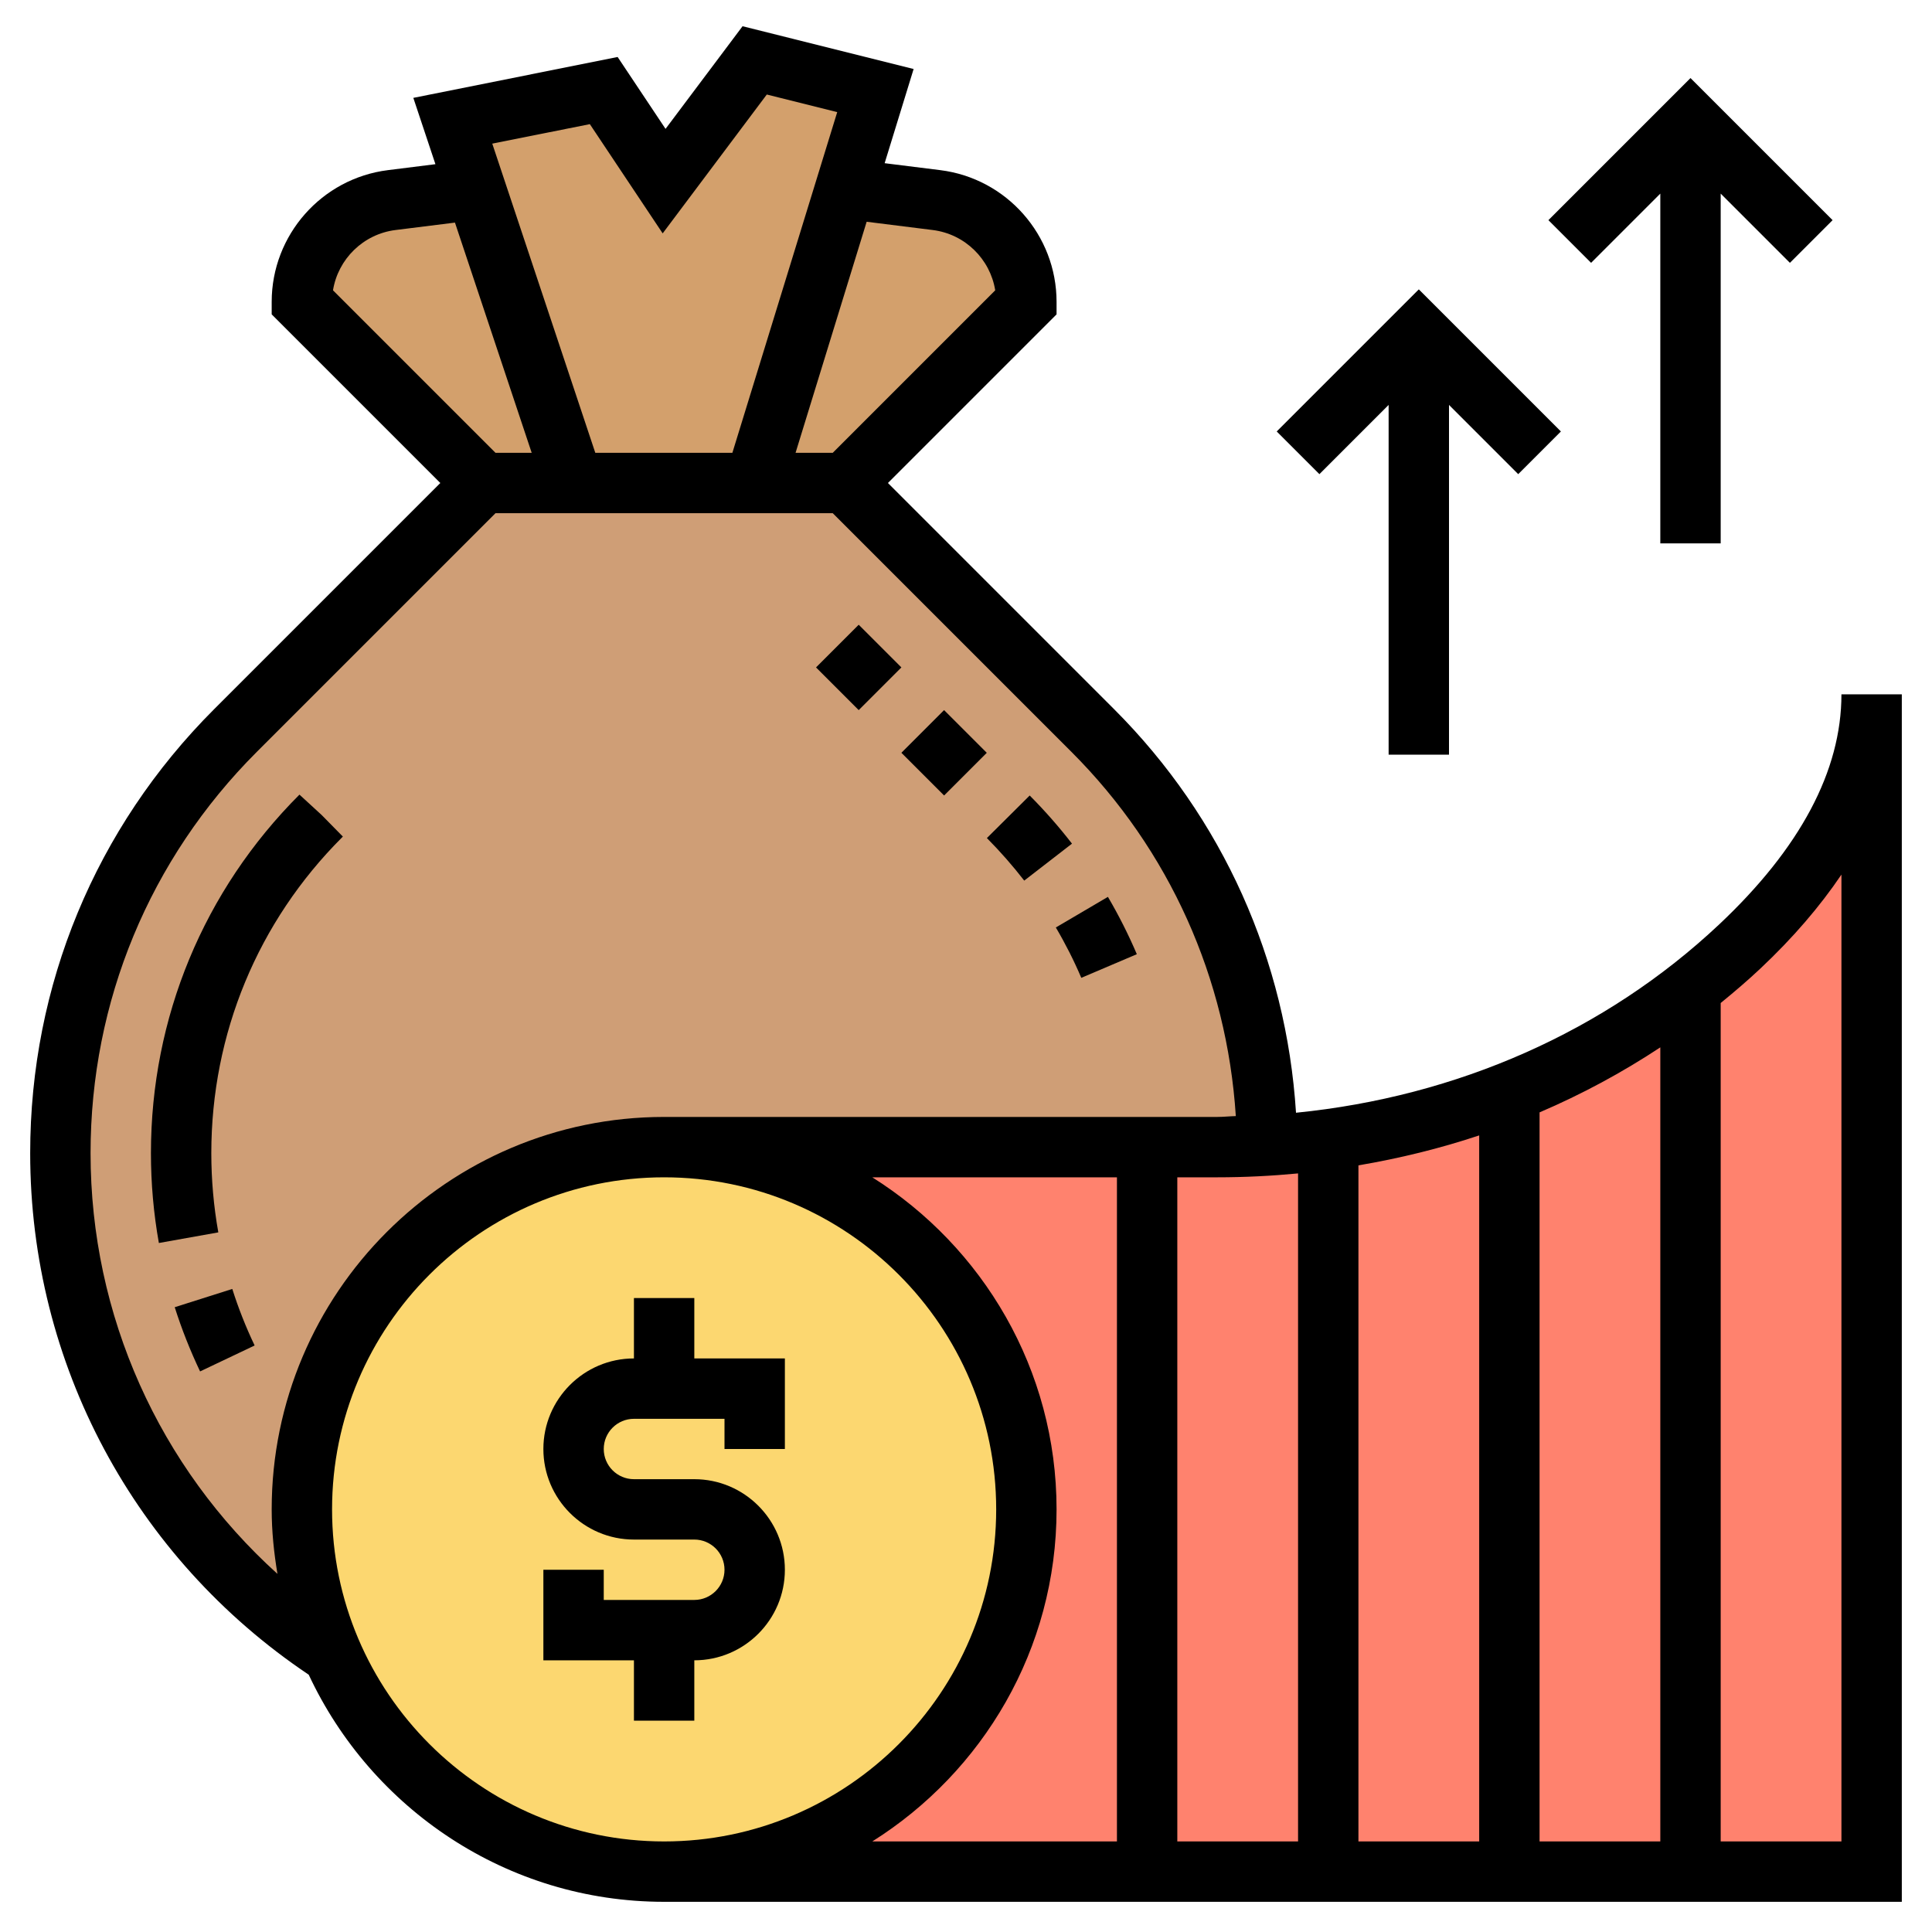 <svg id="Layer_5" enable-background="new 0 0 64 64" height="512" viewBox="0 0 64 64" width="512" xmlns="http://www.w3.org/2000/svg"><g><g><g><path d="m57.63 31.36c-.52.49-1.07.95-1.63 1.39-1.83 1.43-3.86 2.57-6.01 3.42-1.91.77-3.93 1.29-5.99 1.57-.66.1-1.33.17-2 .2-.56.04-1.12.06-1.68.06h-2.32-16c6.63 0 12 5.37 12 12s-5.37 12-12 12h40v-39c0 3.21-1.91 6.05-4.37 8.36z" fill="#ff826e"/></g><g><path d="m29 3-1 3.25-3 9.75h-6l-3.24-9.72-.76-2.28 5-1 2 3 3-4z" fill="#d3a06c"/></g><g><path d="m15.76 6.28 3.24 9.72h-3l-6-6c0-1.71 1.28-3.16 2.98-3.37l2.77-.35z" fill="#d3a06c"/></g><g><path d="m34 10-6 6h-3l3-9.75 3.02.38c1.7.21 2.98 1.66 2.98 3.37z" fill="#d3a06c"/></g><g><path d="m42 37.94c-.56.04-1.12.06-1.68.06h-2.32-16c-6.63 0-12 5.37-12 12 0 1.7.35 3.32.99 4.79-2.71-1.77-4.95-4.17-6.52-7.01s-2.47-6.1-2.47-9.58c0-5.25 2.09-10.29 5.8-14l8.2-8.2h3 6 3l8.2 8.2c3.65 3.65 5.73 8.58 5.8 13.74z" fill="#cf9e76"/></g><g><path d="m22 38c6.63 0 12 5.37 12 12s-5.37 12-12 12c-4.93 0-9.16-2.96-11-7.2-.01-.01-.01-.01-.01-.01-.64-1.47-.99-3.09-.99-4.79 0-6.63 5.37-12 12-12z" fill="#fcd770"/></g></g><g><path d="m5.788 43.303c.229.721.512 1.437.84 2.127l1.807-.859c-.29-.608-.539-1.238-.74-1.873z"/><path d="m11.358 27.713-.701-.713-.737-.677c-3.173 3.173-4.92 7.391-4.92 11.878 0 .997.088 1.998.263 2.975l1.969-.352c-.154-.861-.232-1.743-.232-2.623 0-3.953 1.539-7.669 4.328-10.458z"/><path d="m33.929 29.171 1.582-1.224c-.429-.555-.9-1.091-1.401-1.595l-1.418 1.41c.442.446.858.92 1.237 1.409z"/><path d="m30.28 23.936h2v2.001h-2z" transform="matrix(.707 -.707 .707 .707 -8.471 29.422)"/><path d="m27.451 21.109h2v2h-2z" transform="matrix(.707 -.707 .707 .707 -7.3 26.593)"/><path d="m35.819 32.392 1.84-.783c-.276-.648-.599-1.288-.958-1.899l-1.725 1.014c.317.537.601 1.098.843 1.668z"/><path d="m23 43h-2v2c-1.654 0-3 1.346-3 3s1.346 3 3 3h2c.552 0 1 .449 1 1s-.448 1-1 1h-3v-1h-2v3h3v2h2v-2c1.654 0 3-1.346 3-3s-1.346-3-3-3h-2c-.552 0-1-.449-1-1s.448-1 1-1h3v1h2v-3h-3z"/><path d="m61 23c0 2.531-1.365 5.099-4.058 7.63-3.765 3.538-8.668 5.697-14.01 6.231-.322-5.049-2.422-9.764-6.024-13.366l-7.494-7.495 5.586-5.586v-.414c0-2.214-1.656-4.09-3.853-4.364l-1.842-.23.96-3.12-5.667-1.417-2.551 3.4-1.587-2.381-6.768 1.354.732 2.197-1.573.197c-2.195.274-3.851 2.15-3.851 4.364v.414l5.586 5.586-7.494 7.494c-3.929 3.928-6.092 9.152-6.092 14.707 0 6.965 3.447 13.4 9.227 17.276 2.072 4.435 6.563 7.523 11.773 7.523h41v-40zm-20.676 16c.901 0 1.793-.045 2.676-.129v22.129h-4v-22zm4.676-.396c1.368-.232 2.706-.561 4-.992v23.388h-4zm6-1.755c1.4-.599 2.737-1.32 4-2.154v26.305h-4zm-20.101-29.229c1.068.134 1.902.962 2.069 1.997l-5.382 5.383h-1.232l2.355-7.654zm-11.36-3.508 2.413 3.619 3.449-4.6 2.333.583-3.473 11.286h-4.541l-3.413-10.242zm-6.438 3.508 1.97-.246 2.542 7.626h-1.199l-5.383-5.383c.167-1.034 1.001-1.863 2.07-1.997zm-10.101 30.581c0-5.021 1.955-9.742 5.506-13.293l7.908-7.908h11.172l7.908 7.908c3.252 3.252 5.149 7.507 5.444 12.064-.206.005-.407.028-.614.028h-18.324c-7.168 0-13 5.832-13 13 0 .729.075 1.44.191 2.137-3.916-3.537-6.191-8.56-6.191-13.936zm8 11.799c0-6.065 4.935-11 11-11s11 4.935 11 11-4.935 11-11 11-11-4.935-11-11zm24 0c0-4.634-2.444-8.698-6.104-11h8.104v22h-8.104c3.66-2.302 6.104-6.366 6.104-11zm22 11v-27.774c.448-.365.889-.741 1.312-1.139 1.088-1.023 1.977-2.063 2.688-3.115v32.028z"/><path d="m55 6.414v11.586h2v-11.586l2.293 2.293 1.414-1.414-4.707-4.707-4.707 4.707 1.414 1.414z"/><path d="m46 13.414v11.586h2v-11.586l2.293 2.293 1.414-1.414-4.707-4.707-4.707 4.707 1.414 1.414z"/></g></g></svg>